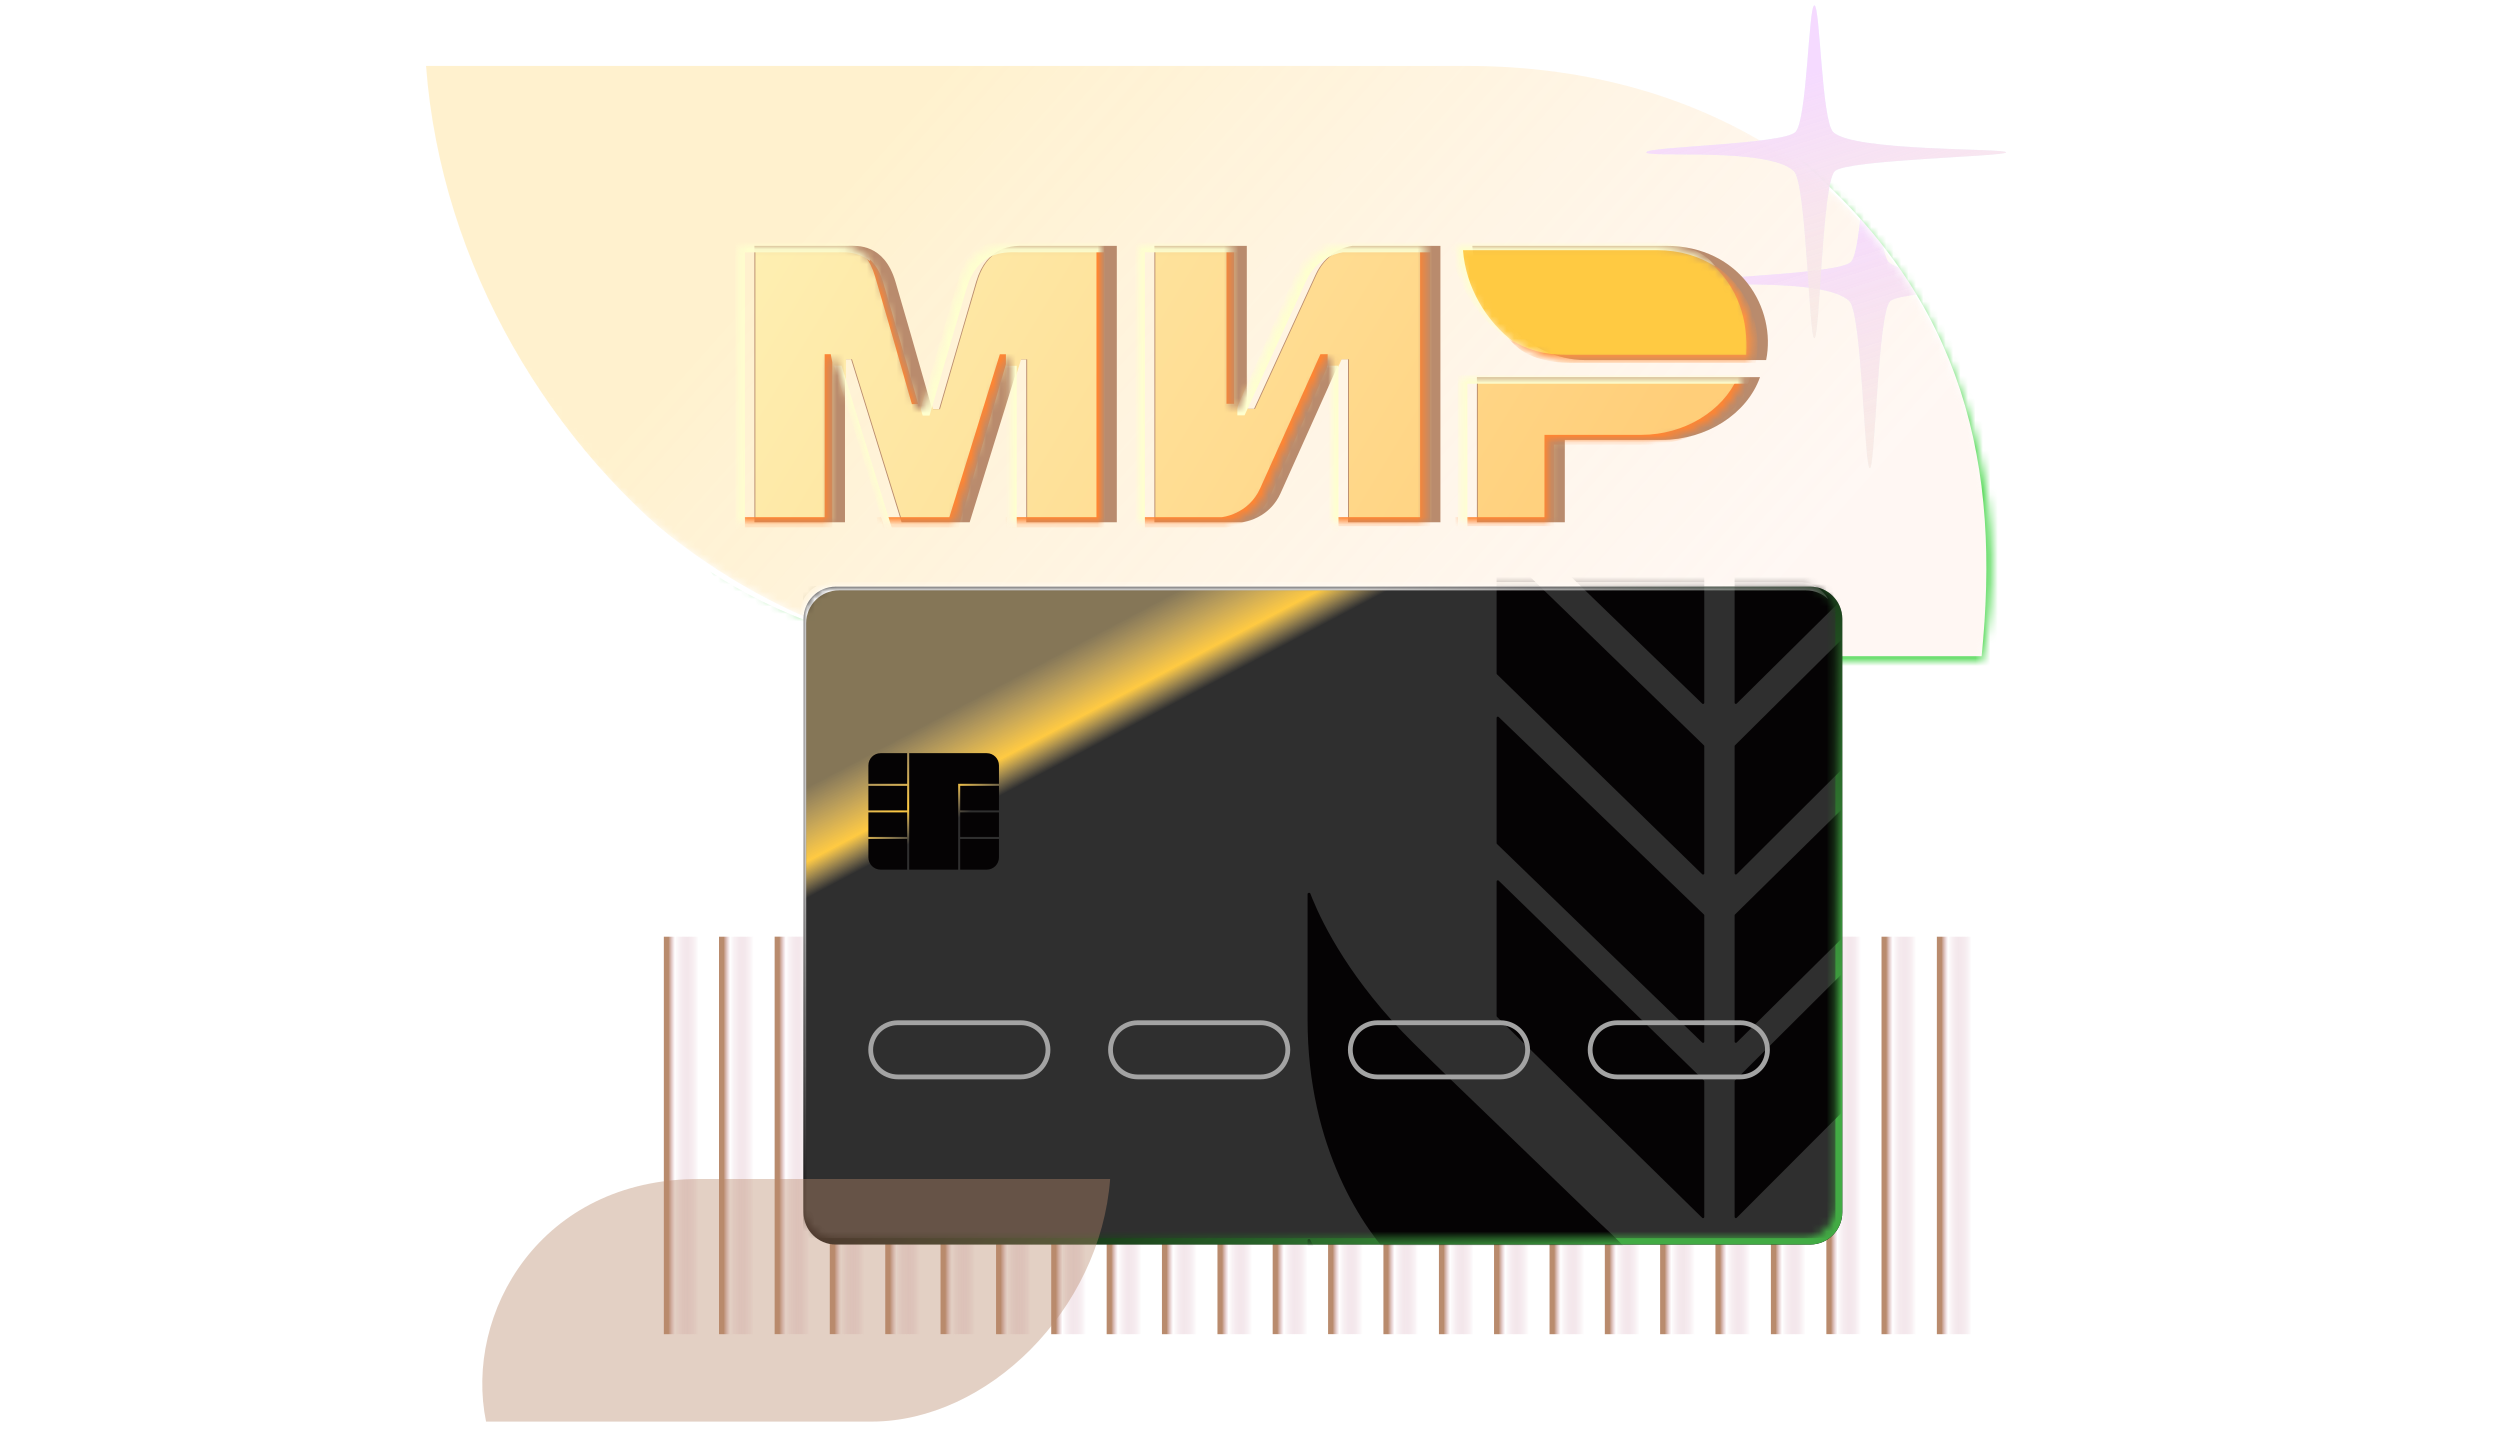 <svg width="336" height="194" viewBox="0 0 336 194" fill="none" xmlns="http://www.w3.org/2000/svg">
<g clip-path="url(#clip0_27141_9498)">
<mask id="mask0_27141_9498" style="mask-type:alpha" maskUnits="userSpaceOnUse" x="49" y="-9" width="225" height="225">
<rect x="49.504" y="-8.504" width="224" height="224" fill="white"/>
</mask>
<g mask="url(#mask0_27141_9498)">
<rect x="267.754" y="179.316" width="7.44" height="53.422" transform="rotate(-180 267.754 179.316)" fill="url(#paint0_linear_27141_9498)"/>
<rect x="118.965" y="179.309" width="7.44" height="53.422" transform="rotate(-180 118.965 179.309)" fill="url(#paint1_linear_27141_9498)"/>
<rect x="193.371" y="179.316" width="7.44" height="53.422" transform="rotate(-180 193.371 179.316)" fill="url(#paint2_linear_27141_9498)"/>
<rect x="260.316" y="179.316" width="7.44" height="53.422" transform="rotate(-180 260.316 179.316)" fill="url(#paint3_linear_27141_9498)"/>
<rect x="111.551" y="179.309" width="7.44" height="53.422" transform="rotate(-180 111.551 179.309)" fill="url(#paint4_linear_27141_9498)"/>
<rect x="185.934" y="179.309" width="7.44" height="53.422" transform="rotate(-180 185.934 179.309)" fill="url(#paint5_linear_27141_9498)"/>
<rect x="252.902" y="179.309" width="7.44" height="53.422" transform="rotate(-180 252.902 179.309)" fill="url(#paint6_linear_27141_9498)"/>
<rect x="104.074" y="179.316" width="7.44" height="53.422" transform="rotate(-180 104.074 179.316)" fill="url(#paint7_linear_27141_9498)"/>
<rect x="178.488" y="179.309" width="7.44" height="53.422" transform="rotate(-180 178.488 179.309)" fill="url(#paint8_linear_27141_9498)"/>
<rect x="245.449" y="179.316" width="7.44" height="53.422" transform="rotate(-180 245.449 179.316)" fill="url(#paint9_linear_27141_9498)"/>
<rect x="96.66" y="179.316" width="7.44" height="53.422" transform="rotate(-180 96.66 179.316)" fill="url(#paint10_linear_27141_9498)"/>
<rect x="171.066" y="179.316" width="7.44" height="53.422" transform="rotate(-180 171.066 179.316)" fill="url(#paint11_linear_27141_9498)"/>
<rect x="237.996" y="179.316" width="7.44" height="53.422" transform="rotate(-180 237.996 179.316)" fill="url(#paint12_linear_27141_9498)"/>
<rect x="163.605" y="179.316" width="7.44" height="53.422" transform="rotate(-180 163.605 179.316)" fill="url(#paint13_linear_27141_9498)"/>
<rect x="230.559" y="179.316" width="7.44" height="53.422" transform="rotate(-180 230.559 179.316)" fill="url(#paint14_linear_27141_9498)"/>
<rect x="156.176" y="179.316" width="7.44" height="53.422" transform="rotate(-180 156.176 179.316)" fill="url(#paint15_linear_27141_9498)"/>
<rect x="223.129" y="179.316" width="7.44" height="53.422" transform="rotate(-180 223.129 179.316)" fill="url(#paint16_linear_27141_9498)"/>
<rect x="148.723" y="179.316" width="7.44" height="53.422" transform="rotate(-180 148.723 179.316)" fill="url(#paint17_linear_27141_9498)"/>
<rect x="215.699" y="179.316" width="7.44" height="53.422" transform="rotate(-180 215.699 179.316)" fill="url(#paint18_linear_27141_9498)"/>
<rect x="141.309" y="179.316" width="7.44" height="53.422" transform="rotate(-180 141.309 179.316)" fill="url(#paint19_linear_27141_9498)"/>
<rect x="208.238" y="179.316" width="7.44" height="53.422" transform="rotate(-180 208.238 179.316)" fill="url(#paint20_linear_27141_9498)"/>
<rect x="133.848" y="179.309" width="7.44" height="53.422" transform="rotate(-180 133.848 179.309)" fill="url(#paint21_linear_27141_9498)"/>
<rect x="200.832" y="179.316" width="7.44" height="53.422" transform="rotate(-180 200.832 179.316)" fill="url(#paint22_linear_27141_9498)"/>
<rect x="126.418" y="179.309" width="7.44" height="53.422" transform="rotate(-180 126.418 179.309)" fill="url(#paint23_linear_27141_9498)"/>
<mask id="mask1_27141_9498" style="mask-type:alpha" maskUnits="userSpaceOnUse" x="54" y="6" width="214" height="83">
<path fill-rule="evenodd" clip-rule="evenodd" d="M194.208 6.386L54.355 6.386C57.684 50.81 95.94 88.839 135.544 88.839H266.473C274.029 51.918 248.019 6.386 194.208 6.386Z" fill="white"/>
</mask>
<g mask="url(#mask1_27141_9498)">
<path fill-rule="evenodd" clip-rule="evenodd" d="M194.208 6.386L54.355 6.386C57.684 50.81 95.94 88.839 135.544 88.839H266.473C274.029 51.918 248.019 6.386 194.208 6.386Z" fill="url(#paint24_linear_27141_9498)" fill-opacity="0.5"/>
<g filter="url(#filter0_biif_27141_9498)">
<path d="M248.55 40.469C245.161 37.192 228.73 38.723 228.73 37.937C228.73 37.151 247.135 36.889 248.77 35.197C250.337 33.574 250.522 18.279 251.299 18.193C252.076 18.108 252.261 33.586 253.828 35.197C256.394 37.852 277.074 37.362 277.074 37.937C277.074 38.513 255.662 38.902 254.048 40.469C252.356 42.101 252.052 62.849 251.308 62.932C250.564 63.014 250.245 42.101 248.55 40.469Z" fill="#D8F0FF" fill-opacity="0.4"/>
<path d="M248.55 40.469C245.161 37.192 228.73 38.723 228.73 37.937C228.73 37.151 247.135 36.889 248.77 35.197C250.337 33.574 250.522 18.279 251.299 18.193C252.076 18.108 252.261 33.586 253.828 35.197C256.394 37.852 277.074 37.362 277.074 37.937C277.074 38.513 255.662 38.902 254.048 40.469C252.356 42.101 252.052 62.849 251.308 62.932C250.564 63.014 250.245 42.101 248.55 40.469Z" fill="url(#paint25_linear_27141_9498)"/>
</g>
<g filter="url(#filter1_d_27141_9498)">
<path d="M118.356 33.879C116.824 28.708 113.206 29.034 111.993 29.041H99.394V66.191H111.567V44.278H112.383L119.165 66.191H128.323L135.112 44.3H135.927V66.191H148.1V29.041H135.856C134.147 29.02 130.643 28.963 129.188 33.879L126.039 44.683L124.209 50.989H123.286C121.03 43.065 119.385 37.362 118.356 33.879Z" fill="#B98B6D"/>
<path d="M165.572 50.947V29.041H153.151V66.191H164.927C164.927 66.191 166.189 66.078 167.544 65.233C168.474 64.659 169.452 63.744 170.105 62.297L178.199 44.278H179.171V66.191H191.592V29.041H179.816C179.816 29.041 178.618 29.147 177.305 29.984C176.404 30.559 175.454 31.474 174.801 32.935L166.544 50.947H165.572Z" fill="#B98B6D"/>
<path d="M221.343 55.125C227.366 55.125 232.814 51.606 234.545 46.69H196.494V66.191H208.312V55.125H221.343Z" fill="#B98B6D"/>
<path d="M195.877 29.041H221.911C231.934 29.041 236.772 37.518 235.368 44.392H210.994C203.616 44.392 196.494 37.312 195.877 29.041Z" fill="#B98B6D"/>
<mask id="mask2_27141_9498" style="mask-type:alpha" maskUnits="userSpaceOnUse" x="97" y="29" width="137" height="38">
<path d="M116.262 33.879C114.73 28.708 111.112 29.034 109.899 29.041H97.301V66.191H109.474V44.279H110.289L117.071 66.191H126.229L133.018 44.3H133.834V66.191H146.007V29.041H133.763C132.053 29.02 128.549 28.963 127.095 33.879L123.945 44.683L122.115 50.989H121.193C118.937 43.066 117.291 37.362 116.262 33.879Z" fill="white"/>
<path d="M163.478 50.947V29.041H151.057V66.191H162.833C162.833 66.191 164.096 66.078 165.451 65.234C166.38 64.659 167.359 63.744 168.011 62.297L176.105 44.279H177.077V66.191H189.498V29.041H177.723C177.723 29.041 176.524 29.148 175.212 29.985C174.311 30.559 173.36 31.474 172.707 32.936L164.45 50.947H163.478Z" fill="white"/>
<path d="M219.25 55.125C225.272 55.125 230.72 51.606 232.451 46.691H194.4V66.191H206.218V55.125H219.25Z" fill="white"/>
<path d="M193.783 29.041H219.817C229.841 29.041 234.679 37.518 233.274 44.392H208.9C201.522 44.392 194.4 37.312 193.783 29.041Z" fill="white"/>
</mask>
<g mask="url(#mask2_27141_9498)">
<g filter="url(#filter2_i_27141_9498)">
<path fill-rule="evenodd" clip-rule="evenodd" d="M109.897 29.041C111.113 29.034 114.73 28.708 116.262 33.878C117.294 37.361 118.937 43.066 121.193 50.992H122.112C124.531 42.636 126.192 36.931 127.097 33.878C128.644 28.654 132.514 29.041 134.062 29.041L146.004 29.041V66.189H133.832V44.297H133.016L126.231 66.189H117.074L110.288 44.281H109.472V66.189H97.301V29.041L109.897 29.041ZM163.482 29.041V50.95H164.453L172.706 32.935C174.308 29.35 177.723 29.041 177.723 29.041H189.501V66.189H177.076V44.281H176.105L168.013 62.296C166.411 65.865 162.835 66.189 162.835 66.189H151.056V29.041H163.482ZM232.45 46.694C230.717 51.606 225.274 55.124 219.248 55.124H206.217V66.189H194.401V46.694H232.45Z" fill="url(#paint26_linear_27141_9498)"/>
</g>
<g filter="url(#filter3_f_27141_9498)">
<path d="M97.301 65.508V66.882H109.861V44.695L109.65 43.6H108.834V65.508H97.301Z" fill="#FF8532"/>
<path d="M115.824 65.508L116.035 66.882H126.827L133.194 44.959V44.297V43.617H132.378L125.593 65.508H115.824Z" fill="#FF8532"/>
<path d="M133.194 65.508V66.882H146.44V28.268L145.365 28.268V65.508H133.194Z" fill="#FF8532"/>
<path d="M121.416 50.312C119.259 42.738 117.68 37.261 116.678 33.878C116.172 32.169 115.34 31.084 114.221 30.342C114.767 31.031 115.255 31.955 115.623 33.197C116.655 36.68 118.299 42.385 120.555 50.312H121.416Z" fill="#FF8532"/>
<path d="M150.107 65.508V66.882H162.835C162.835 66.882 166.993 66.483 168.595 62.914L176.437 45.209V44.281V43.6H175.466L167.375 61.615C165.773 65.184 162.196 65.508 162.196 65.508H150.107Z" fill="#FF8532"/>
<path d="M176.176 65.508V66.716H190.222V27.569H188.863V65.508H176.176Z" fill="#FF8532"/>
<path d="M163.87 50.269V27.947H162.843V50.269H163.87Z" fill="#FF8532"/>
<path d="M193.227 65.508V66.716H206.845V55.753H219.248C225.274 55.753 231.544 52.579 233.398 46.694H231.544C229.567 51.247 224.353 54.443 218.609 54.443H205.578V65.508H193.227Z" fill="#FF8532"/>
</g>
<g filter="url(#filter4_f_27141_9498)">
<path d="M110.083 28.382C110.013 28.383 109.949 28.384 109.89 28.385L96.832 28.385V67.35H98.117V29.91L110.713 29.91C110.772 29.91 110.836 29.909 110.906 29.908C111.774 29.893 113.439 29.864 114.912 31.102C115.206 28.824 111.119 28.365 110.083 28.382Z" fill="#FEFFCF"/>
<path d="M121.763 50.996C121.844 51.282 121.926 51.57 122.009 51.861H122.928C125.347 43.505 127.009 37.8 127.913 34.747C129.368 29.836 132.876 29.884 134.576 29.907C134.685 29.909 134.786 29.91 134.878 29.91L146.383 29.91V28.384L134.055 28.384C133.963 28.384 133.862 28.383 133.754 28.381C132.053 28.358 128.327 28.309 126.872 33.221C125.968 36.273 124.291 42.061 121.872 50.418L121.763 50.996Z" fill="#FEFFCF"/>
<path d="M134.649 66.928V45.166H133.259L133.252 45.188V66.928H134.649Z" fill="#FEFFCF"/>
<path d="M117.938 67.208L111.105 45.15H110.118L116.951 67.208H117.938Z" fill="#FEFFCF"/>
<path d="M164.298 29.91V28.381H150.455V68.144H151.873V29.91H164.298Z" fill="#FEFFCF"/>
<path d="M164.298 50.953V51.819H165.269L173.523 33.804C175.125 30.219 178.539 29.91 178.539 29.91H190.305V28.137H177.716C177.716 28.137 174 28.584 172.398 32.169L164.411 50.447L164.298 50.953Z" fill="#FEFFCF"/>
<path d="M177.892 68.28V45.15H176.36V68.28H177.892Z" fill="#FEFFCF"/>
<path d="M232.95 47.563C233.08 47.28 233.197 46.741 233.3 46.448H193.935V68.144H195.217V47.563H232.95Z" fill="#FEFFCF"/>
</g>
<path fill-rule="evenodd" clip-rule="evenodd" d="M219.81 29.043H193.773C194.393 37.313 201.515 44.393 208.888 44.393H233.264C234.67 37.519 229.828 29.043 219.81 29.043Z" fill="#FFCA42"/>
<g filter="url(#filter5_f_27141_9498)">
<path d="M200.879 41.564C203.132 43.049 205.732 43.683 208.316 43.683H232.692C232.972 39.004 231.611 34.612 227.912 31.329C232.994 34.325 234.949 40.034 233.981 44.764H209.146C205.955 44.764 202.716 44.012 200.879 41.564Z" fill="#FF923F"/>
</g>
<g filter="url(#filter6_f_27141_9498)">
<path d="M192.883 28.467H219.67C223.24 28.467 227.141 29.623 228.522 31.81C226.433 30.456 223.802 29.623 220.662 29.623H194.626C195.001 34.627 197.755 39.194 201.505 42.022C196.866 39.481 193.285 33.833 192.883 28.467Z" fill="#FEFFCF"/>
</g>
</g>
</g>
<g filter="url(#filter7_f_27141_9498)">
<path d="M95.449 76.814C107.55 84.793 121.518 88.196 135.396 88.196H266.33C268.872 63.057 264.463 40.408 241.414 21.081C268.712 37.173 278.451 68.597 273.255 94.005H139.854C122.717 94.005 105.317 89.964 95.449 76.814Z" fill="#5CDB5F"/>
</g>
<g filter="url(#filter8_f_27141_9498)">
<path d="M47.898 2.65H191.782C210.959 2.65 231.914 8.861 239.333 20.608C228.108 13.332 213.976 8.861 197.113 8.861H57.261C59.275 35.735 74.07 60.268 94.214 75.459C69.291 61.813 50.058 31.47 47.898 2.65Z" fill="white"/>
</g>
</g>
<path d="M107.996 83.181C107.996 80.788 109.93 78.848 112.316 78.848L243.284 78.848C245.67 78.848 247.604 80.788 247.604 83.181V162.932C247.604 165.325 245.67 167.264 243.284 167.264H112.316C109.93 167.264 107.996 165.325 107.996 162.932V83.181Z" fill="#050304"/>
<path d="M107.996 83.181C107.996 80.788 109.93 78.848 112.316 78.848L243.284 78.848C245.67 78.848 247.604 80.788 247.604 83.181V162.932C247.604 165.325 245.67 167.264 243.284 167.264H112.316C109.93 167.264 107.996 165.325 107.996 162.932V83.181Z" fill="url(#paint27_linear_27141_9498)"/>
<mask id="mask3_27141_9498" style="mask-type:alpha" maskUnits="userSpaceOnUse" x="107" y="78" width="140" height="89">
<path d="M107.926 83.18C107.926 80.752 109.89 78.785 112.313 78.785L242.297 78.785C244.72 78.785 246.684 80.752 246.684 83.18V162.014C246.684 164.441 244.72 166.408 242.297 166.408H112.313C109.89 166.408 107.926 164.441 107.926 162.014V83.18Z" fill="white"/>
</mask>
<g mask="url(#mask3_27141_9498)">
<path d="M107.926 78.785L246.684 78.785V166.408H107.926V78.785Z" fill="#2F2F2F"/>
<path d="M107.926 78.785L246.684 78.785V166.408H107.926V78.785Z" fill="url(#paint28_linear_27141_9498)"/>
<path fill-rule="evenodd" clip-rule="evenodd" d="M224.856 49.78V49.849V50.174V50.345C224.856 50.491 224.682 50.565 224.577 50.464L224.454 50.345L224.22 50.12L224.171 50.072L221.202 47.21C221.17 47.179 221.152 47.136 221.152 47.091V4.526C221.152 4.435 221.078 4.361 220.987 4.361L217.098 4.361C217.007 4.361 216.933 4.435 216.933 4.526V42.15V42.22V42.547V42.717C216.933 42.863 216.759 42.937 216.655 42.836L216.532 42.717L216.298 42.49L216.248 42.441L213.309 39.594C213.277 39.563 213.259 39.52 213.259 39.476V4.526C213.259 4.435 213.186 4.361 213.095 4.361L209.211 4.361C209.12 4.361 209.047 4.435 209.047 4.526V34.543V34.611V34.936V35.108C209.047 35.253 208.873 35.327 208.768 35.227L208.644 35.108L208.41 34.883L208.361 34.836L205.393 31.984C205.361 31.953 205.342 31.91 205.342 31.865V4.526C205.342 4.435 205.269 4.361 205.178 4.361L201.307 4.361C201.216 4.361 201.143 4.435 201.143 4.526V45.114C201.143 45.158 201.161 45.201 201.193 45.232L228.37 71.555L228.42 71.603L228.655 71.83L228.777 71.949C228.881 72.05 229.056 71.976 229.056 71.83V71.66V71.333V71.263V4.526C229.056 4.435 228.982 4.361 228.891 4.361L225.021 4.361C224.93 4.361 224.856 4.435 224.856 4.526V49.78ZM228.37 5.048V70.6L201.828 44.892V5.048L204.657 5.048V31.865C204.657 32.097 204.751 32.319 204.918 32.48L208.294 35.722C208.834 36.242 209.732 35.858 209.732 35.108V5.048L212.574 5.048V39.476C212.574 39.707 212.667 39.927 212.833 40.088L216.178 43.329C216.717 43.852 217.619 43.469 217.619 42.717V5.048L220.466 5.048V47.091C220.466 47.323 220.56 47.544 220.727 47.705L224.102 50.959C224.642 51.48 225.542 51.096 225.542 50.345V5.048L228.37 5.048ZM233.182 77.354L259.734 51.217L259.786 51.166L260.02 50.935L260.139 50.818C260.243 50.715 260.419 50.789 260.419 50.935V51.103V51.432V51.505V67.764C260.419 67.808 260.402 67.85 260.37 67.881L233.819 94.159L233.766 94.211L233.532 94.443L233.413 94.561C233.309 94.663 233.133 94.59 233.133 94.443V94.276V93.947V93.873V77.471C233.133 77.427 233.151 77.385 233.182 77.354ZM233.182 145.206L259.734 118.768L259.787 118.715L260.021 118.482L260.139 118.365C260.242 118.261 260.419 118.335 260.419 118.482V118.647V118.978V119.054V136.555C260.419 136.598 260.402 136.64 260.371 136.671L233.819 163.265L233.765 163.319L233.53 163.554L233.414 163.671C233.31 163.774 233.133 163.701 233.133 163.554V163.389V163.057V162.981V145.323C233.133 145.279 233.151 145.237 233.182 145.206ZM259.734 73.841L233.182 100.169C233.151 100.2 233.133 100.243 233.133 100.287V116.802V116.878V117.209V117.375C233.133 117.521 233.31 117.595 233.414 117.491L233.531 117.375L233.765 117.141L233.819 117.088L260.371 90.62C260.402 90.589 260.419 90.547 260.419 90.503V74.127V74.053V73.723V73.556C260.419 73.41 260.243 73.336 260.139 73.439L260.021 73.556L259.786 73.789L259.734 73.841ZM259.734 96.769L233.182 122.908C233.151 122.939 233.133 122.981 233.133 123.026V139.425V139.499V139.829V139.996C233.133 140.142 233.309 140.216 233.413 140.113L233.532 139.996L233.766 139.764L233.819 139.712L260.37 113.434C260.402 113.404 260.419 113.361 260.419 113.317V97.057V96.984V96.655V96.487C260.419 96.341 260.243 96.267 260.139 96.37L260.02 96.487L259.786 96.718L259.734 96.769ZM229.056 162.991V163.063V163.392V163.56C229.056 163.706 228.88 163.78 228.776 163.678L228.656 163.56L228.422 163.331L228.37 163.28L201.192 136.661C201.16 136.63 201.143 136.588 201.143 136.544V119.043V118.972V118.645V118.475C201.143 118.33 201.317 118.256 201.422 118.357L201.543 118.475L201.777 118.703L201.828 118.753L229.006 145.21C229.038 145.242 229.056 145.284 229.056 145.329V162.991ZM237.234 49.764V4.526C237.234 4.435 237.16 4.361 237.07 4.361L233.298 4.361C233.207 4.361 233.133 4.435 233.133 4.526V71.253V71.327V71.657V71.824C233.133 71.97 233.309 72.044 233.413 71.941L233.532 71.824L233.766 71.592L233.819 71.54L260.37 45.234C260.402 45.203 260.419 45.161 260.419 45.117V4.526C260.419 4.435 260.346 4.361 260.255 4.361L256.487 4.361C256.396 4.361 256.322 4.435 256.322 4.526V31.87C256.322 31.914 256.305 31.956 256.273 31.987L253.39 34.823L253.339 34.874L253.104 35.105L252.985 35.222C252.881 35.325 252.705 35.251 252.705 35.105V34.937V34.608V34.535V4.526C252.705 4.435 252.631 4.361 252.54 4.361L248.743 4.361C248.652 4.361 248.579 4.435 248.579 4.526V39.49C248.579 39.535 248.561 39.577 248.529 39.608L245.647 42.436L245.595 42.486L245.361 42.716L245.241 42.834C245.137 42.936 244.961 42.862 244.961 42.716V42.548V42.219V42.147V4.526C244.961 4.435 244.887 4.361 244.797 4.361L241.029 4.361C240.938 4.361 240.864 4.435 240.864 4.526V47.082C240.864 47.126 240.847 47.168 240.815 47.199L237.92 50.052L237.868 50.103L237.633 50.334L237.514 50.452C237.41 50.554 237.234 50.48 237.234 50.334V50.167V49.837V49.764ZM233.819 70.574L259.734 44.899V5.048L257.008 5.048V31.87C257.008 32.098 256.916 32.317 256.754 32.477L253.465 35.712C252.927 36.241 252.019 35.859 252.019 35.105V5.048L249.264 5.048V39.49C249.264 39.719 249.172 39.939 249.009 40.099L245.72 43.325C245.182 43.852 244.275 43.471 244.275 42.716V5.048L241.55 5.048V47.082C241.55 47.31 241.458 47.529 241.296 47.689L237.995 50.941C237.457 51.471 236.549 51.09 236.549 50.334V5.048H233.819V70.574ZM229.056 93.883V93.953V94.279V94.45C229.056 94.595 228.881 94.669 228.777 94.568L228.655 94.45L228.42 94.223L228.37 94.174L201.193 67.88C201.161 67.849 201.143 67.806 201.143 67.762V51.494V51.426V51.1V50.929C201.143 50.784 201.316 50.709 201.421 50.81L201.545 50.929L201.779 51.154L201.828 51.202L229.005 77.348C229.038 77.379 229.056 77.422 229.056 77.466V93.883ZM229.056 116.884V116.813V100.288C229.056 100.243 229.038 100.2 229.006 100.169L201.828 73.826L201.778 73.777L201.544 73.55L201.421 73.432C201.317 73.33 201.143 73.404 201.143 73.55V73.72V74.047V74.117V90.509C201.143 90.553 201.16 90.596 201.192 90.627L228.37 117.103L228.421 117.153L228.655 117.381L228.777 117.499C228.881 117.601 229.056 117.527 229.056 117.381V117.211V116.884ZM229.056 139.435V139.505V139.831V140.002C229.056 140.147 228.881 140.221 228.777 140.12L228.655 140.002L228.42 139.775L228.37 139.727L201.193 113.431C201.161 113.4 201.143 113.357 201.143 113.313V97.047V96.978V96.653V96.481C201.143 96.336 201.316 96.262 201.421 96.362L201.545 96.481L201.779 96.707L201.828 96.754L229.005 122.906C229.038 122.937 229.056 122.98 229.056 123.024V139.435ZM227.801 210.873V211.307V211.729V211.801C227.801 211.982 227.55 212.031 227.48 211.864L227.453 211.801C227.398 211.668 227.342 211.536 227.286 211.406C227.229 211.276 227.173 211.146 227.116 211.018C225.534 207.461 223.56 204.632 216.52 197.821C216.217 197.517 197.521 179.294 190.291 172.247L190.265 172.221L190.188 172.146C188.947 170.937 188.059 170.072 187.682 169.704C183.327 165.383 175.738 154.315 175.738 137.071V121.018V120.629V120.239V120.165C175.738 119.975 176.045 119.919 176.112 120.096L176.12 120.117C176.126 120.133 176.132 120.149 176.139 120.165C176.182 120.278 176.229 120.399 176.28 120.527C176.325 120.64 176.373 120.758 176.424 120.882C177.819 124.272 181.586 131.88 189.877 140.095C193.471 143.648 197.602 147.621 202.76 152.582L202.763 152.585C206.051 155.747 209.756 159.311 214.005 163.423C214.396 163.8 214.817 164.195 215.261 164.61C220.143 169.177 227.801 176.341 227.801 192.661V210.873ZM213.537 208.308L213.538 208.309C213.934 208.691 214.358 209.087 214.802 209.502C217.021 211.576 219.746 214.122 222.084 217.813C224.875 222.22 227.116 228.276 227.116 237.065V254.8C226.518 253.498 225.805 252.149 224.799 250.642C223.184 248.223 220.83 245.418 217.015 241.728C216.378 241.094 190.812 216.286 188.163 213.734C184.204 209.282 176.424 198.426 176.424 181.432V168.714C178.207 171.865 182.042 177.645 189.396 184.944L189.397 184.945C192.951 188.452 197.025 192.377 202.092 197.258C205.431 200.475 209.201 204.107 213.537 208.308ZM227.801 256.854V256.379V237.065C227.801 220.703 220.136 213.544 215.256 208.986L215.255 208.985C214.816 208.576 214.4 208.187 214.014 207.814C209.673 203.609 205.901 199.976 202.562 196.759C197.499 191.881 193.43 187.961 189.878 184.456C181.593 176.233 177.821 169.968 176.424 167.278C176.381 167.196 176.34 167.117 176.302 167.041C176.24 166.92 176.184 166.807 176.134 166.703C176.12 166.677 176.108 166.65 176.095 166.624C176.016 166.461 175.738 166.522 175.738 166.703V166.798V167.175V167.445V181.432C175.738 198.675 183.646 209.694 187.669 214.211C190.232 216.679 216.215 241.892 216.535 242.218C223.569 249.022 225.536 252.73 227.116 256.516C227.176 256.661 227.236 256.807 227.296 256.952C227.351 257.085 227.405 257.218 227.459 257.352L227.484 257.414C227.552 257.582 227.801 257.533 227.801 257.352V257.285V256.854Z" fill="#050304"/>
<g filter="url(#filter9_di_27141_9498)">
<path fill-rule="evenodd" clip-rule="evenodd" d="M116.711 102.167C116.711 101.256 117.448 100.519 118.356 100.519H121.921V104.639H116.711V102.167ZM121.921 104.913H116.711V108.21H121.921V104.913ZM121.921 108.484H116.711V111.781H121.921V108.484ZM121.921 112.055H116.711V114.527C116.711 115.438 117.448 116.175 118.356 116.175H121.921V112.055ZM129.051 116.175L132.616 116.175C133.525 116.175 134.261 115.438 134.261 114.527V112.055H129.051V116.175ZM128.777 116.175L122.195 116.175V112.055V111.781V108.484V108.21V104.913V104.639V100.519H132.616C133.525 100.519 134.261 101.256 134.261 102.167V104.639H129.051H128.777V104.913V108.21V108.484V111.781V112.055V116.175ZM129.051 111.781H134.261V108.484H129.051V111.781ZM129.051 108.21H134.261V104.913H129.051V108.21Z" fill="#050304"/>
</g>
<g filter="url(#filter10_d_27141_9498)">
<path fill-rule="evenodd" clip-rule="evenodd" d="M137.21 136.894H120.663C118.829 136.894 117.343 138.38 117.343 140.213C117.343 142.046 118.829 143.532 120.663 143.532H137.21C139.043 143.532 140.529 142.046 140.529 140.213C140.529 138.38 139.043 136.894 137.21 136.894ZM120.663 136.25C118.474 136.25 116.699 138.024 116.699 140.213C116.699 142.402 118.474 144.176 120.663 144.176H137.21C139.398 144.176 141.173 142.402 141.173 140.213C141.173 138.024 139.398 136.25 137.21 136.25H120.663ZM152.895 136.894H169.442C171.275 136.894 172.761 138.38 172.761 140.213C172.761 142.046 171.275 143.532 169.442 143.532H152.895C151.062 143.532 149.576 142.046 149.576 140.213C149.576 138.38 151.062 136.894 152.895 136.894ZM148.932 140.213C148.932 138.024 150.706 136.25 152.895 136.25H169.442C171.631 136.25 173.405 138.024 173.405 140.213C173.405 142.402 171.631 144.176 169.442 144.176H152.895C150.706 144.176 148.932 142.402 148.932 140.213ZM201.672 136.894L185.125 136.894C183.292 136.894 181.806 138.38 181.806 140.213C181.806 142.046 183.292 143.532 185.125 143.532H201.672C203.505 143.532 204.991 142.046 204.991 140.213C204.991 138.38 203.505 136.894 201.672 136.894ZM185.125 136.25C182.936 136.25 181.162 138.024 181.162 140.213C181.162 142.402 182.936 144.176 185.125 144.176H201.672C203.861 144.176 205.636 142.402 205.636 140.213C205.636 138.024 203.861 136.25 201.672 136.25L185.125 136.25ZM217.358 136.894H233.904C235.738 136.894 237.224 138.38 237.224 140.213C237.224 142.046 235.738 143.532 233.904 143.532H217.358C215.524 143.532 214.038 142.046 214.038 140.213C214.038 138.38 215.524 136.894 217.358 136.894ZM213.394 140.213C213.394 138.024 215.169 136.25 217.358 136.25H233.904C236.093 136.25 237.868 138.024 237.868 140.213C237.868 142.402 236.093 144.176 233.904 144.176H217.358C215.169 144.176 213.394 142.402 213.394 140.213Z" fill="#A3A3A3"/>
</g>
<g filter="url(#filter11_f_27141_9498)">
<path d="M111.869 78.218C109.446 78.218 107.482 80.186 107.482 82.613L107.482 161.447C107.482 162.718 108.02 163.863 108.881 164.665C108.544 164.043 108.353 163.331 108.353 162.574L108.353 83.74C108.353 81.312 110.318 79.345 112.741 79.345L242.724 79.345C243.879 79.345 244.929 79.791 245.713 80.522C244.97 79.15 243.52 78.218 241.853 78.218L111.869 78.218Z" fill="url(#paint29_linear_27141_9498)"/>
</g>
</g>
<g filter="url(#filter12_bii_27141_9498)">
<path fill-rule="evenodd" clip-rule="evenodd" d="M93.422 157.98H148.723C147.407 175.546 132.279 190.584 116.619 190.584H64.847C61.86 175.984 72.144 157.98 93.422 157.98Z" fill="#B98B6D" fill-opacity="0.4"/>
</g>
<g filter="url(#filter13_bii_27141_9498)">
<path d="M241.097 23.006C237.708 19.729 221.277 21.26 221.277 20.474C221.277 19.689 239.682 19.426 241.317 17.734C242.884 16.111 243.069 0.816 243.846 0.73C244.623 0.645 244.808 16.123 246.375 17.734C248.941 20.389 269.621 19.899 269.621 20.474C269.621 21.05 248.209 21.439 246.595 23.006C244.903 24.638 244.599 45.387 243.855 45.469C243.111 45.551 242.792 24.638 241.097 23.006Z" fill="#D8F0FF" fill-opacity="0.4"/>
<path d="M241.097 23.006C237.708 19.729 221.277 21.26 221.277 20.474C221.277 19.689 239.682 19.426 241.317 17.734C242.884 16.111 243.069 0.816 243.846 0.73C244.623 0.645 244.808 16.123 246.375 17.734C248.941 20.389 269.621 19.899 269.621 20.474C269.621 21.05 248.209 21.439 246.595 23.006C244.903 24.638 244.599 45.387 243.855 45.469C243.111 45.551 242.792 24.638 241.097 23.006Z" fill="url(#paint30_linear_27141_9498)"/>
</g>
</g>
</g>
<defs>
<filter id="filter0_biif_27141_9498" x="224.73" y="14.193" width="56.344" height="52.739" filterUnits="userSpaceOnUse" color-interpolation-filters="sRGB">
<feFlood flood-opacity="0" result="BackgroundImageFix"/>
<feGaussianBlur in="BackgroundImageFix" stdDeviation="2"/>
<feComposite in2="SourceAlpha" operator="in" result="effect1_backgroundBlur_27141_9498"/>
<feBlend mode="normal" in="SourceGraphic" in2="effect1_backgroundBlur_27141_9498" result="shape"/>
<feColorMatrix in="SourceAlpha" type="matrix" values="0 0 0 0 0 0 0 0 0 0 0 0 0 0 0 0 0 0 127 0" result="hardAlpha"/>
<feOffset dx="-1" dy="-1"/>
<feGaussianBlur stdDeviation="0.5"/>
<feComposite in2="hardAlpha" operator="arithmetic" k2="-1" k3="1"/>
<feColorMatrix type="matrix" values="0 0 0 0 0.581 0 0 0 0 0.831 0 0 0 0 0.988 0 0 0 1 0"/>
<feBlend mode="normal" in2="shape" result="effect2_innerShadow_27141_9498"/>
<feColorMatrix in="SourceAlpha" type="matrix" values="0 0 0 0 0 0 0 0 0 0 0 0 0 0 0 0 0 0 127 0" result="hardAlpha"/>
<feOffset dx="1" dy="1"/>
<feGaussianBlur stdDeviation="0.5"/>
<feComposite in2="hardAlpha" operator="arithmetic" k2="-1" k3="1"/>
<feColorMatrix type="matrix" values="0 0 0 0 0.994 0 0 0 0 1 0 0 0 0 0.958 0 0 0 1 0"/>
<feBlend mode="normal" in2="effect2_innerShadow_27141_9498" result="effect3_innerShadow_27141_9498"/>
<feGaussianBlur stdDeviation="2" result="effect4_foregroundBlur_27141_9498"/>
</filter>
<filter id="filter1_d_27141_9498" x="91.301" y="25.035" width="154.305" height="53.157" filterUnits="userSpaceOnUse" color-interpolation-filters="sRGB">
<feFlood flood-opacity="0" result="BackgroundImageFix"/>
<feColorMatrix in="SourceAlpha" type="matrix" values="0 0 0 0 0 0 0 0 0 0 0 0 0 0 0 0 0 0 127 0" result="hardAlpha"/>
<feOffset dx="2" dy="4"/>
<feGaussianBlur stdDeviation="4"/>
<feComposite in2="hardAlpha" operator="out"/>
<feColorMatrix type="matrix" values="0 0 0 0 0.821 0 0 0 0 0.728 0 0 0 0 0.667 0 0 0 1 0"/>
<feBlend mode="normal" in2="BackgroundImageFix" result="effect1_dropShadow_27141_9498"/>
<feBlend mode="normal" in="SourceGraphic" in2="effect1_dropShadow_27141_9498" result="shape"/>
</filter>
<filter id="filter2_i_27141_9498" x="97.301" y="29.035" width="135.765" height="37.154" filterUnits="userSpaceOnUse" color-interpolation-filters="sRGB">
<feFlood flood-opacity="0" result="BackgroundImageFix"/>
<feBlend mode="normal" in="SourceGraphic" in2="BackgroundImageFix" result="shape"/>
<feColorMatrix in="SourceAlpha" type="matrix" values="0 0 0 0 0 0 0 0 0 0 0 0 0 0 0 0 0 0 127 0" result="hardAlpha"/>
<feOffset dx="2.219"/>
<feGaussianBlur stdDeviation="0.308"/>
<feComposite in2="hardAlpha" operator="arithmetic" k2="-1" k3="1"/>
<feColorMatrix type="matrix" values="0 0 0 0 0.996 0 0 0 0 1 0 0 0 0 0.812 0 0 0 1 0"/>
<feBlend mode="normal" in2="shape" result="effect1_innerShadow_27141_9498"/>
</filter>
<filter id="filter3_f_27141_9498" x="96.808" y="27.076" width="137.084" height="40.299" filterUnits="userSpaceOnUse" color-interpolation-filters="sRGB">
<feFlood flood-opacity="0" result="BackgroundImageFix"/>
<feBlend mode="normal" in="SourceGraphic" in2="BackgroundImageFix" result="shape"/>
<feGaussianBlur stdDeviation="0.247" result="effect1_foregroundBlur_27141_9498"/>
</filter>
<filter id="filter4_f_27141_9498" x="96.339" y="27.644" width="137.455" height="41.129" filterUnits="userSpaceOnUse" color-interpolation-filters="sRGB">
<feFlood flood-opacity="0" result="BackgroundImageFix"/>
<feBlend mode="normal" in="SourceGraphic" in2="BackgroundImageFix" result="shape"/>
<feGaussianBlur stdDeviation="0.247" result="effect1_foregroundBlur_27141_9498"/>
</filter>
<filter id="filter5_f_27141_9498" x="200.386" y="30.836" width="34.326" height="14.422" filterUnits="userSpaceOnUse" color-interpolation-filters="sRGB">
<feFlood flood-opacity="0" result="BackgroundImageFix"/>
<feBlend mode="normal" in="SourceGraphic" in2="BackgroundImageFix" result="shape"/>
<feGaussianBlur stdDeviation="0.247" result="effect1_foregroundBlur_27141_9498"/>
</filter>
<filter id="filter6_f_27141_9498" x="192.39" y="27.974" width="36.627" height="14.541" filterUnits="userSpaceOnUse" color-interpolation-filters="sRGB">
<feFlood flood-opacity="0" result="BackgroundImageFix"/>
<feBlend mode="normal" in="SourceGraphic" in2="BackgroundImageFix" result="shape"/>
<feGaussianBlur stdDeviation="0.247" result="effect1_foregroundBlur_27141_9498"/>
</filter>
<filter id="filter7_f_27141_9498" x="93.91" y="19.541" width="182.227" height="76.003" filterUnits="userSpaceOnUse" color-interpolation-filters="sRGB">
<feFlood flood-opacity="0" result="BackgroundImageFix"/>
<feBlend mode="normal" in="SourceGraphic" in2="BackgroundImageFix" result="shape"/>
<feGaussianBlur stdDeviation="0.77" result="effect1_foregroundBlur_27141_9498"/>
</filter>
<filter id="filter8_f_27141_9498" x="46.359" y="1.111" width="194.512" height="75.887" filterUnits="userSpaceOnUse" color-interpolation-filters="sRGB">
<feFlood flood-opacity="0" result="BackgroundImageFix"/>
<feBlend mode="normal" in="SourceGraphic" in2="BackgroundImageFix" result="shape"/>
<feGaussianBlur stdDeviation="0.77" result="effect1_foregroundBlur_27141_9498"/>
</filter>
<filter id="filter9_di_27141_9498" x="116.711" y="100.519" width="17.551" height="16.098" filterUnits="userSpaceOnUse" color-interpolation-filters="sRGB">
<feFlood flood-opacity="0" result="BackgroundImageFix"/>
<feColorMatrix in="SourceAlpha" type="matrix" values="0 0 0 0 0 0 0 0 0 0 0 0 0 0 0 0 0 0 127 0" result="hardAlpha"/>
<feOffset dy="0.441"/>
<feColorMatrix type="matrix" values="0 0 0 0 1 0 0 0 0 1 0 0 0 0 1 0 0 0 0.5 0"/>
<feBlend mode="normal" in2="BackgroundImageFix" result="effect1_dropShadow_27141_9498"/>
<feBlend mode="normal" in="SourceGraphic" in2="effect1_dropShadow_27141_9498" result="shape"/>
<feColorMatrix in="SourceAlpha" type="matrix" values="0 0 0 0 0 0 0 0 0 0 0 0 0 0 0 0 0 0 127 0" result="hardAlpha"/>
<feOffset dy="0.265"/>
<feGaussianBlur stdDeviation="0.441"/>
<feComposite in2="hardAlpha" operator="arithmetic" k2="-1" k3="1"/>
<feColorMatrix type="matrix" values="0 0 0 0 0 0 0 0 0 0 0 0 0 0 0 0 0 0 0.6 0"/>
<feBlend mode="normal" in2="shape" result="effect2_innerShadow_27141_9498"/>
</filter>
<filter id="filter10_d_27141_9498" x="115.816" y="136.25" width="122.934" height="9.693" filterUnits="userSpaceOnUse" color-interpolation-filters="sRGB">
<feFlood flood-opacity="0" result="BackgroundImageFix"/>
<feColorMatrix in="SourceAlpha" type="matrix" values="0 0 0 0 0 0 0 0 0 0 0 0 0 0 0 0 0 0 127 0" result="hardAlpha"/>
<feOffset dy="0.883"/>
<feGaussianBlur stdDeviation="0.441"/>
<feComposite in2="hardAlpha" operator="out"/>
<feColorMatrix type="matrix" values="0 0 0 0 0 0 0 0 0 0 0 0 0 0 0 0 0 0 0.3 0"/>
<feBlend mode="normal" in2="BackgroundImageFix" result="effect1_dropShadow_27141_9498"/>
<feBlend mode="normal" in="SourceGraphic" in2="effect1_dropShadow_27141_9498" result="shape"/>
</filter>
<filter id="filter11_f_27141_9498" x="107.039" y="77.777" width="139.113" height="87.33" filterUnits="userSpaceOnUse" color-interpolation-filters="sRGB">
<feFlood flood-opacity="0" result="BackgroundImageFix"/>
<feBlend mode="normal" in="SourceGraphic" in2="BackgroundImageFix" result="shape"/>
<feGaussianBlur stdDeviation="0.221" result="effect1_foregroundBlur_27141_9498"/>
</filter>
<filter id="filter12_bii_27141_9498" x="60.509" y="154.149" width="92.044" height="40.264" filterUnits="userSpaceOnUse" color-interpolation-filters="sRGB">
<feFlood flood-opacity="0" result="BackgroundImageFix"/>
<feGaussianBlur in="BackgroundImageFix" stdDeviation="1.915"/>
<feComposite in2="SourceAlpha" operator="in" result="effect1_backgroundBlur_27141_9498"/>
<feBlend mode="normal" in="SourceGraphic" in2="effect1_backgroundBlur_27141_9498" result="shape"/>
<feColorMatrix in="SourceAlpha" type="matrix" values="0 0 0 0 0 0 0 0 0 0 0 0 0 0 0 0 0 0 127 0" result="hardAlpha"/>
<feOffset dx="-0.479" dy="-0.479"/>
<feGaussianBlur stdDeviation="0.479"/>
<feComposite in2="hardAlpha" operator="arithmetic" k2="-1" k3="1"/>
<feColorMatrix type="matrix" values="0 0 0 0 0.361 0 0 0 0 0.859 0 0 0 0 0.373 0 0 0 1 0"/>
<feBlend mode="normal" in2="shape" result="effect2_innerShadow_27141_9498"/>
<feColorMatrix in="SourceAlpha" type="matrix" values="0 0 0 0 0 0 0 0 0 0 0 0 0 0 0 0 0 0 127 0" result="hardAlpha"/>
<feOffset dx="0.958" dy="0.958"/>
<feGaussianBlur stdDeviation="0.479"/>
<feComposite in2="hardAlpha" operator="arithmetic" k2="-1" k3="1"/>
<feColorMatrix type="matrix" values="0 0 0 0 0.994 0 0 0 0 1 0 0 0 0 0.958 0 0 0 1 0"/>
<feBlend mode="normal" in2="effect2_innerShadow_27141_9498" result="effect3_innerShadow_27141_9498"/>
</filter>
<filter id="filter13_bii_27141_9498" x="217.277" y="-3.27" width="56.344" height="52.739" filterUnits="userSpaceOnUse" color-interpolation-filters="sRGB">
<feFlood flood-opacity="0" result="BackgroundImageFix"/>
<feGaussianBlur in="BackgroundImageFix" stdDeviation="2"/>
<feComposite in2="SourceAlpha" operator="in" result="effect1_backgroundBlur_27141_9498"/>
<feBlend mode="normal" in="SourceGraphic" in2="effect1_backgroundBlur_27141_9498" result="shape"/>
<feColorMatrix in="SourceAlpha" type="matrix" values="0 0 0 0 0 0 0 0 0 0 0 0 0 0 0 0 0 0 127 0" result="hardAlpha"/>
<feOffset dx="-1" dy="-1"/>
<feGaussianBlur stdDeviation="0.5"/>
<feComposite in2="hardAlpha" operator="arithmetic" k2="-1" k3="1"/>
<feColorMatrix type="matrix" values="0 0 0 0 0.581 0 0 0 0 0.831 0 0 0 0 0.988 0 0 0 1 0"/>
<feBlend mode="normal" in2="shape" result="effect2_innerShadow_27141_9498"/>
<feColorMatrix in="SourceAlpha" type="matrix" values="0 0 0 0 0 0 0 0 0 0 0 0 0 0 0 0 0 0 127 0" result="hardAlpha"/>
<feOffset dx="1" dy="1"/>
<feGaussianBlur stdDeviation="0.5"/>
<feComposite in2="hardAlpha" operator="arithmetic" k2="-1" k3="1"/>
<feColorMatrix type="matrix" values="0 0 0 0 0.994 0 0 0 0 1 0 0 0 0 0.958 0 0 0 1 0"/>
<feBlend mode="normal" in2="effect2_innerShadow_27141_9498" result="effect3_innerShadow_27141_9498"/>
</filter>
<linearGradient id="paint0_linear_27141_9498" x1="267.754" y1="203.177" x2="275.194" y2="203.177" gradientUnits="userSpaceOnUse">
<stop offset="0.297" stop-color="white" stop-opacity="0"/>
<stop offset="0.375" stop-color="white"/>
<stop offset="0.797" stop-color="#D29FB1" stop-opacity="0"/>
<stop offset="0.917" stop-color="#B98B6D"/>
</linearGradient>
<linearGradient id="paint1_linear_27141_9498" x1="118.965" y1="203.169" x2="126.404" y2="203.169" gradientUnits="userSpaceOnUse">
<stop offset="0.297" stop-color="white" stop-opacity="0"/>
<stop offset="0.375" stop-color="white"/>
<stop offset="0.797" stop-color="#D29FB1" stop-opacity="0"/>
<stop offset="0.917" stop-color="#B98B6D"/>
</linearGradient>
<linearGradient id="paint2_linear_27141_9498" x1="193.371" y1="203.177" x2="200.811" y2="203.177" gradientUnits="userSpaceOnUse">
<stop offset="0.297" stop-color="white" stop-opacity="0"/>
<stop offset="0.375" stop-color="white"/>
<stop offset="0.797" stop-color="#D29FB1" stop-opacity="0"/>
<stop offset="0.917" stop-color="#B98B6D"/>
</linearGradient>
<linearGradient id="paint3_linear_27141_9498" x1="260.316" y1="203.177" x2="267.756" y2="203.177" gradientUnits="userSpaceOnUse">
<stop offset="0.297" stop-color="white" stop-opacity="0"/>
<stop offset="0.375" stop-color="white"/>
<stop offset="0.797" stop-color="#D29FB1" stop-opacity="0"/>
<stop offset="0.917" stop-color="#B98B6D"/>
</linearGradient>
<linearGradient id="paint4_linear_27141_9498" x1="111.551" y1="203.169" x2="118.99" y2="203.169" gradientUnits="userSpaceOnUse">
<stop offset="0.297" stop-color="white" stop-opacity="0"/>
<stop offset="0.375" stop-color="white"/>
<stop offset="0.797" stop-color="#D29FB1" stop-opacity="0"/>
<stop offset="0.917" stop-color="#B98B6D"/>
</linearGradient>
<linearGradient id="paint5_linear_27141_9498" x1="185.934" y1="203.169" x2="193.373" y2="203.169" gradientUnits="userSpaceOnUse">
<stop offset="0.297" stop-color="white" stop-opacity="0"/>
<stop offset="0.375" stop-color="white"/>
<stop offset="0.797" stop-color="#D29FB1" stop-opacity="0"/>
<stop offset="0.917" stop-color="#B98B6D"/>
</linearGradient>
<linearGradient id="paint6_linear_27141_9498" x1="252.902" y1="203.169" x2="260.342" y2="203.169" gradientUnits="userSpaceOnUse">
<stop offset="0.297" stop-color="white" stop-opacity="0"/>
<stop offset="0.375" stop-color="white"/>
<stop offset="0.797" stop-color="#D29FB1" stop-opacity="0"/>
<stop offset="0.917" stop-color="#B98B6D"/>
</linearGradient>
<linearGradient id="paint7_linear_27141_9498" x1="104.074" y1="203.177" x2="111.514" y2="203.177" gradientUnits="userSpaceOnUse">
<stop offset="0.297" stop-color="white" stop-opacity="0"/>
<stop offset="0.375" stop-color="white"/>
<stop offset="0.797" stop-color="#D29FB1" stop-opacity="0"/>
<stop offset="0.917" stop-color="#B98B6D"/>
</linearGradient>
<linearGradient id="paint8_linear_27141_9498" x1="178.488" y1="203.169" x2="185.928" y2="203.169" gradientUnits="userSpaceOnUse">
<stop offset="0.297" stop-color="white" stop-opacity="0"/>
<stop offset="0.375" stop-color="white"/>
<stop offset="0.797" stop-color="#D29FB1" stop-opacity="0"/>
<stop offset="0.917" stop-color="#B98B6D"/>
</linearGradient>
<linearGradient id="paint9_linear_27141_9498" x1="245.449" y1="203.177" x2="252.889" y2="203.177" gradientUnits="userSpaceOnUse">
<stop offset="0.297" stop-color="white" stop-opacity="0"/>
<stop offset="0.375" stop-color="white"/>
<stop offset="0.797" stop-color="#D29FB1" stop-opacity="0"/>
<stop offset="0.917" stop-color="#B98B6D"/>
</linearGradient>
<linearGradient id="paint10_linear_27141_9498" x1="96.66" y1="203.177" x2="104.1" y2="203.177" gradientUnits="userSpaceOnUse">
<stop offset="0.297" stop-color="white" stop-opacity="0"/>
<stop offset="0.375" stop-color="white"/>
<stop offset="0.797" stop-color="#D29FB1" stop-opacity="0"/>
<stop offset="0.917" stop-color="#B98B6D"/>
</linearGradient>
<linearGradient id="paint11_linear_27141_9498" x1="171.066" y1="203.177" x2="178.506" y2="203.177" gradientUnits="userSpaceOnUse">
<stop offset="0.297" stop-color="white" stop-opacity="0"/>
<stop offset="0.375" stop-color="white"/>
<stop offset="0.797" stop-color="#D29FB1" stop-opacity="0"/>
<stop offset="0.917" stop-color="#B98B6D"/>
</linearGradient>
<linearGradient id="paint12_linear_27141_9498" x1="237.996" y1="203.177" x2="245.436" y2="203.177" gradientUnits="userSpaceOnUse">
<stop offset="0.297" stop-color="white" stop-opacity="0"/>
<stop offset="0.375" stop-color="white"/>
<stop offset="0.797" stop-color="#D29FB1" stop-opacity="0"/>
<stop offset="0.917" stop-color="#B98B6D"/>
</linearGradient>
<linearGradient id="paint13_linear_27141_9498" x1="163.605" y1="203.177" x2="171.045" y2="203.177" gradientUnits="userSpaceOnUse">
<stop offset="0.297" stop-color="white" stop-opacity="0"/>
<stop offset="0.375" stop-color="white"/>
<stop offset="0.797" stop-color="#D29FB1" stop-opacity="0"/>
<stop offset="0.917" stop-color="#B98B6D"/>
</linearGradient>
<linearGradient id="paint14_linear_27141_9498" x1="230.559" y1="203.177" x2="237.998" y2="203.177" gradientUnits="userSpaceOnUse">
<stop offset="0.297" stop-color="white" stop-opacity="0"/>
<stop offset="0.375" stop-color="white"/>
<stop offset="0.797" stop-color="#D29FB1" stop-opacity="0"/>
<stop offset="0.917" stop-color="#B98B6D"/>
</linearGradient>
<linearGradient id="paint15_linear_27141_9498" x1="156.176" y1="203.177" x2="163.615" y2="203.177" gradientUnits="userSpaceOnUse">
<stop offset="0.297" stop-color="white" stop-opacity="0"/>
<stop offset="0.375" stop-color="white"/>
<stop offset="0.797" stop-color="#D29FB1" stop-opacity="0"/>
<stop offset="0.917" stop-color="#B98B6D"/>
</linearGradient>
<linearGradient id="paint16_linear_27141_9498" x1="223.129" y1="203.177" x2="230.569" y2="203.177" gradientUnits="userSpaceOnUse">
<stop offset="0.297" stop-color="white" stop-opacity="0"/>
<stop offset="0.375" stop-color="white"/>
<stop offset="0.797" stop-color="#D29FB1" stop-opacity="0"/>
<stop offset="0.917" stop-color="#B98B6D"/>
</linearGradient>
<linearGradient id="paint17_linear_27141_9498" x1="148.723" y1="203.177" x2="156.162" y2="203.177" gradientUnits="userSpaceOnUse">
<stop offset="0.297" stop-color="white" stop-opacity="0"/>
<stop offset="0.375" stop-color="white"/>
<stop offset="0.797" stop-color="#D29FB1" stop-opacity="0"/>
<stop offset="0.917" stop-color="#B98B6D"/>
</linearGradient>
<linearGradient id="paint18_linear_27141_9498" x1="215.699" y1="203.177" x2="223.139" y2="203.177" gradientUnits="userSpaceOnUse">
<stop offset="0.297" stop-color="white" stop-opacity="0"/>
<stop offset="0.375" stop-color="white"/>
<stop offset="0.797" stop-color="#D29FB1" stop-opacity="0"/>
<stop offset="0.917" stop-color="#B98B6D"/>
</linearGradient>
<linearGradient id="paint19_linear_27141_9498" x1="141.309" y1="203.177" x2="148.748" y2="203.177" gradientUnits="userSpaceOnUse">
<stop offset="0.297" stop-color="white" stop-opacity="0"/>
<stop offset="0.375" stop-color="white"/>
<stop offset="0.797" stop-color="#D29FB1" stop-opacity="0"/>
<stop offset="0.917" stop-color="#B98B6D"/>
</linearGradient>
<linearGradient id="paint20_linear_27141_9498" x1="208.238" y1="203.177" x2="215.678" y2="203.177" gradientUnits="userSpaceOnUse">
<stop offset="0.297" stop-color="white" stop-opacity="0"/>
<stop offset="0.375" stop-color="white"/>
<stop offset="0.797" stop-color="#D29FB1" stop-opacity="0"/>
<stop offset="0.917" stop-color="#B98B6D"/>
</linearGradient>
<linearGradient id="paint21_linear_27141_9498" x1="133.848" y1="203.169" x2="141.287" y2="203.169" gradientUnits="userSpaceOnUse">
<stop offset="0.297" stop-color="white" stop-opacity="0"/>
<stop offset="0.375" stop-color="white"/>
<stop offset="0.797" stop-color="#D29FB1" stop-opacity="0"/>
<stop offset="0.917" stop-color="#B98B6D"/>
</linearGradient>
<linearGradient id="paint22_linear_27141_9498" x1="200.832" y1="203.177" x2="208.272" y2="203.177" gradientUnits="userSpaceOnUse">
<stop offset="0.297" stop-color="white" stop-opacity="0"/>
<stop offset="0.375" stop-color="white"/>
<stop offset="0.797" stop-color="#D29FB1" stop-opacity="0"/>
<stop offset="0.917" stop-color="#B98B6D"/>
</linearGradient>
<linearGradient id="paint23_linear_27141_9498" x1="126.418" y1="203.169" x2="133.858" y2="203.169" gradientUnits="userSpaceOnUse">
<stop offset="0.297" stop-color="white" stop-opacity="0"/>
<stop offset="0.375" stop-color="white"/>
<stop offset="0.797" stop-color="#D29FB1" stop-opacity="0"/>
<stop offset="0.917" stop-color="#B98B6D"/>
</linearGradient>
<linearGradient id="paint24_linear_27141_9498" x1="238.503" y1="79.25" x2="142.448" y2="-6.231" gradientUnits="userSpaceOnUse">
<stop stop-color="#FFE7DA" stop-opacity="0.6"/>
<stop offset="1" stop-color="#FFE49E"/>
</linearGradient>
<linearGradient id="paint25_linear_27141_9498" x1="271.452" y1="56.799" x2="261.025" y2="24.031" gradientUnits="userSpaceOnUse">
<stop stop-color="#FFE7DA" stop-opacity="0.6"/>
<stop offset="1" stop-color="#F5DAFF"/>
</linearGradient>
<linearGradient id="paint26_linear_27141_9498" x1="218.887" y1="55.754" x2="112.054" y2="-9.212" gradientUnits="userSpaceOnUse">
<stop stop-color="#FFCE79"/>
<stop offset="1" stop-color="#FEF1B5"/>
</linearGradient>
<linearGradient id="paint27_linear_27141_9498" x1="234.813" y1="151.38" x2="186.977" y2="97.015" gradientUnits="userSpaceOnUse">
<stop stop-color="#42AB44"/>
<stop offset="1" stop-color="#42AB44" stop-opacity="0"/>
</linearGradient>
<linearGradient id="paint28_linear_27141_9498" x1="110.436" y1="79.464" x2="128.889" y2="114.3" gradientUnits="userSpaceOnUse">
<stop offset="0.566" stop-color="#FFDC91" stop-opacity="0.41"/>
<stop offset="0.791" stop-color="#FFCA42"/>
<stop offset="0.901" stop-color="#FFDD91" stop-opacity="0"/>
</linearGradient>
<linearGradient id="paint29_linear_27141_9498" x1="156.844" y1="90.307" x2="174.193" y2="129.292" gradientUnits="userSpaceOnUse">
<stop stop-color="white"/>
<stop offset="1" stop-color="white" stop-opacity="0"/>
</linearGradient>
<linearGradient id="paint30_linear_27141_9498" x1="263.999" y1="39.336" x2="253.572" y2="6.568" gradientUnits="userSpaceOnUse">
<stop stop-color="#FFE7DA" stop-opacity="0.6"/>
<stop offset="1" stop-color="#F5DAFF"/>
</linearGradient>
<clipPath id="clip0_27141_9498">
<rect width="336" height="194" fill="white"/>
</clipPath>
</defs>
</svg>
